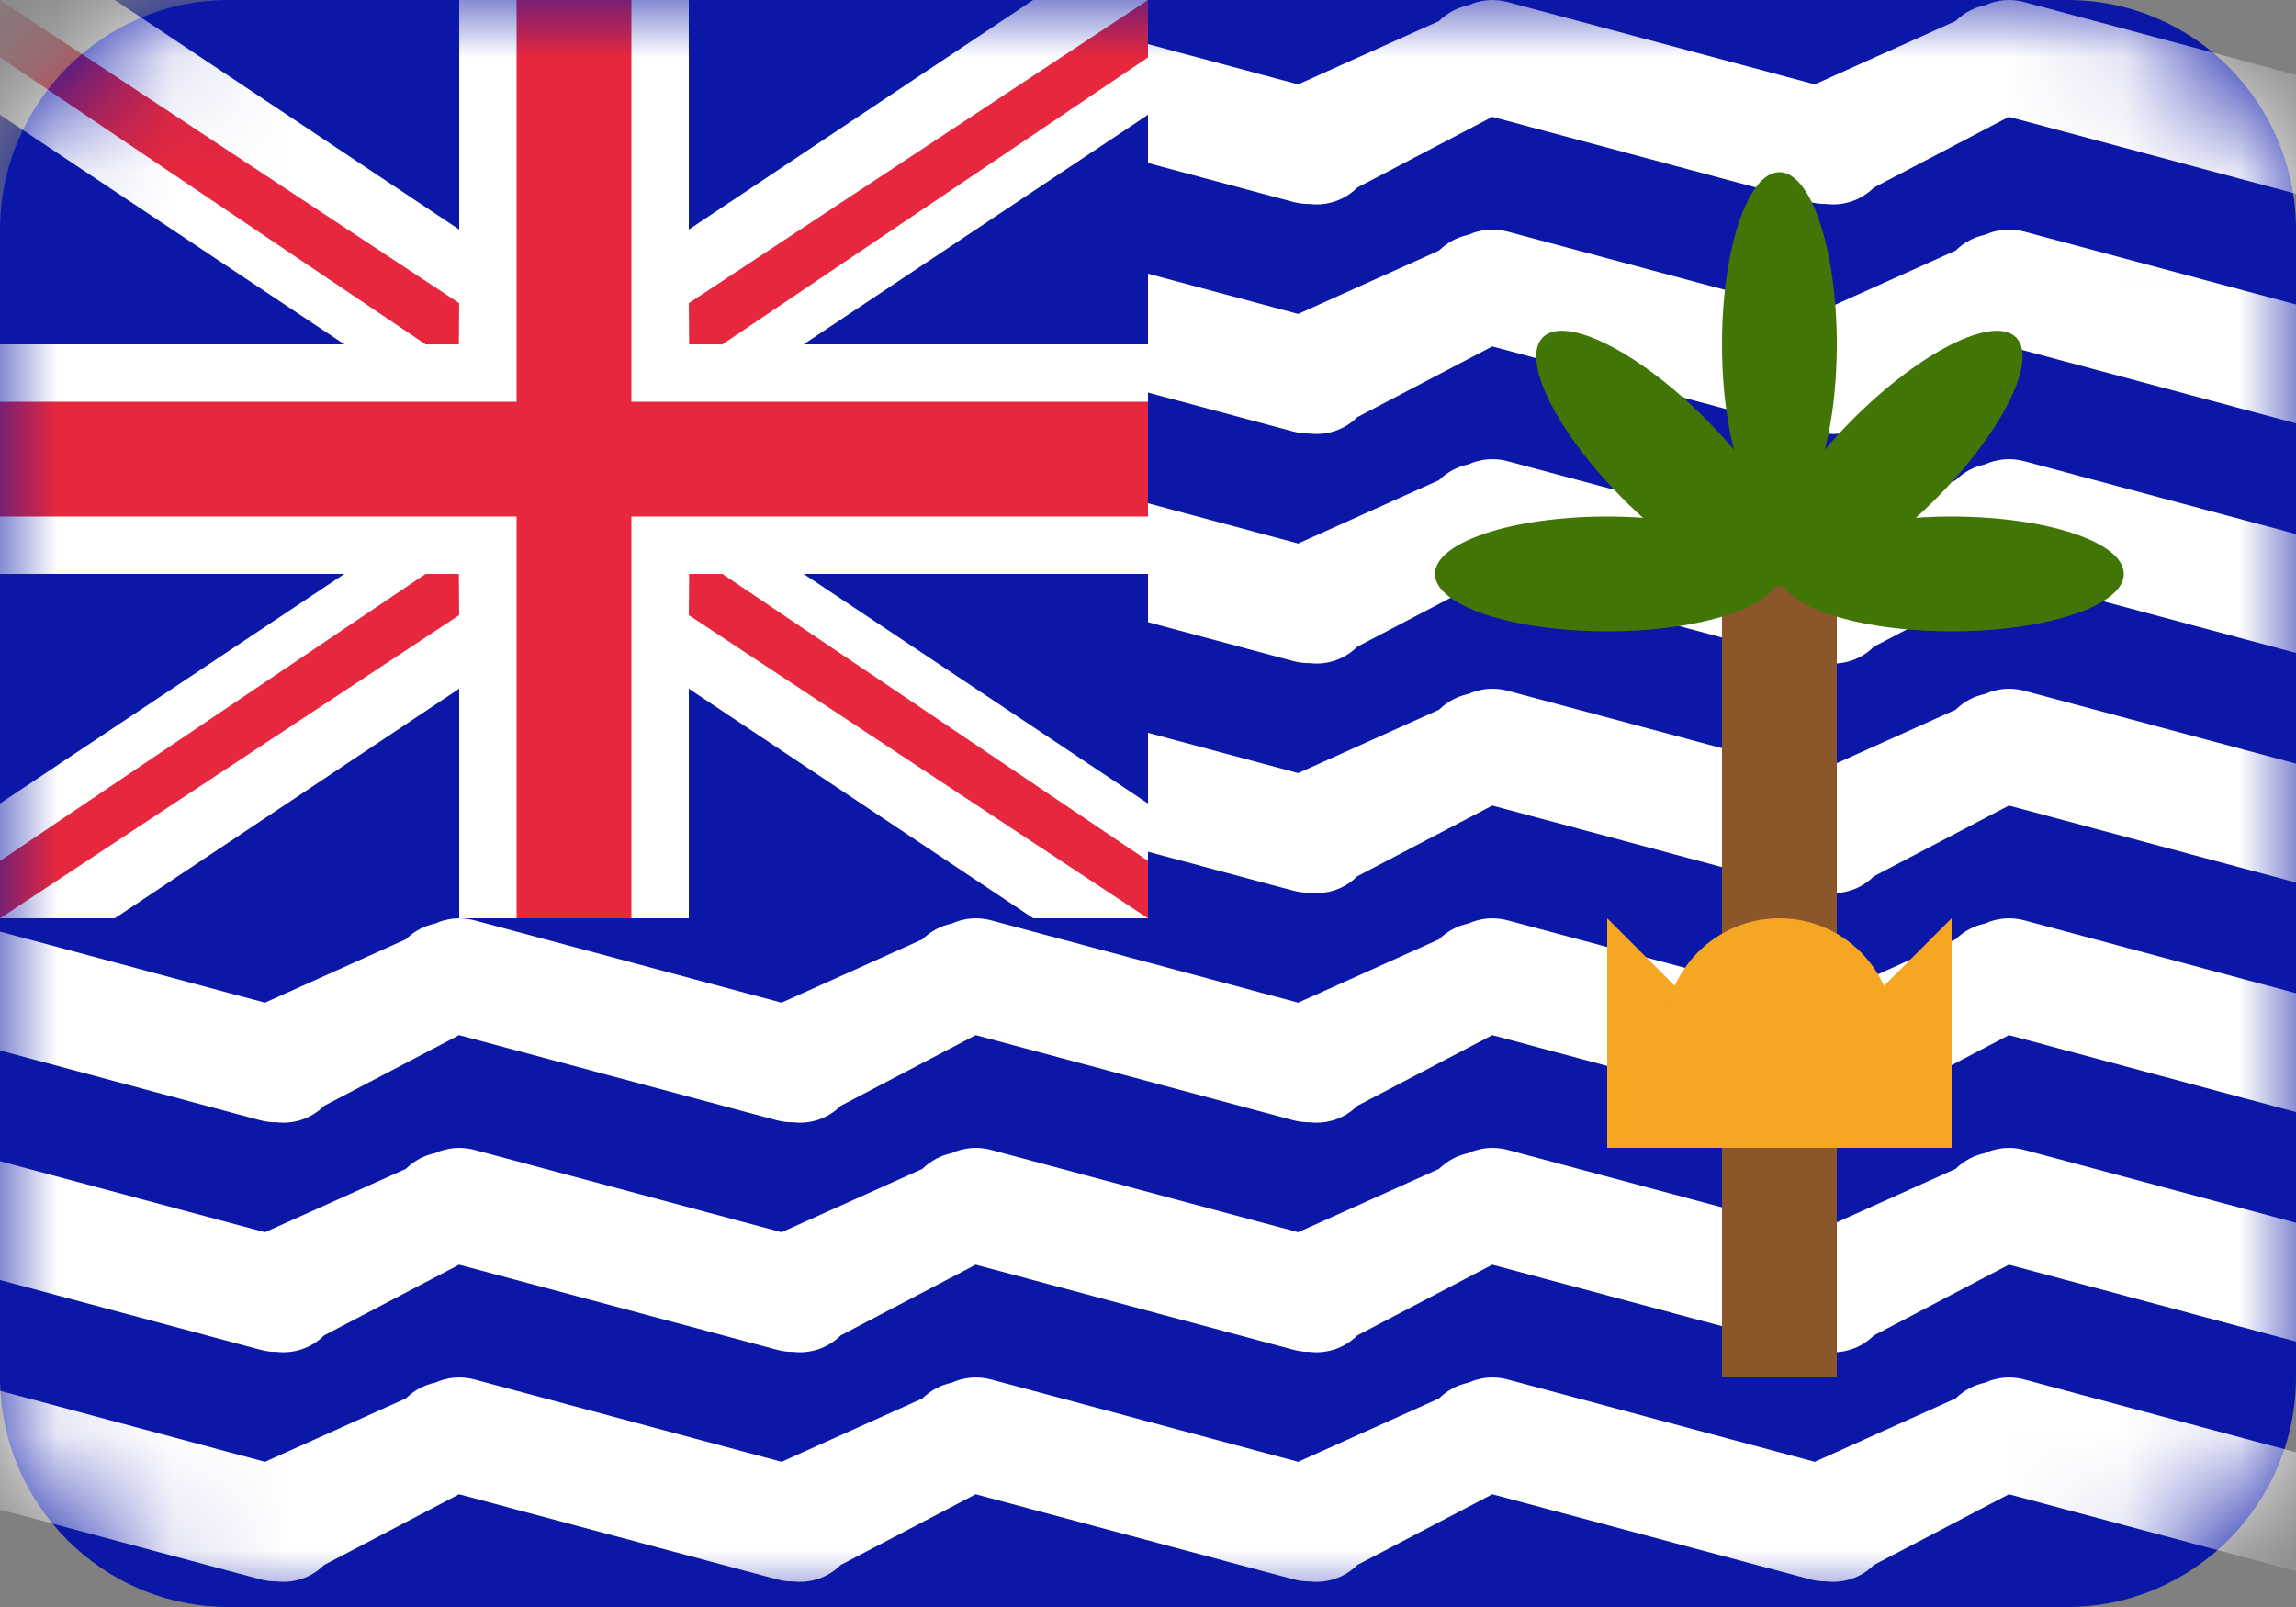<svg width="20" height="14" viewBox="0 0 20 14" fill="none" xmlns="http://www.w3.org/2000/svg">
<rect x="0" y="0" width="20" height="14" fill="#808080" stroke="none"/>
<path fill-rule="evenodd" clip-rule="evenodd" d="M0 2.006C0 0.898 0.898 0 1.991 0H18.009C19.109 0 20 0.897 20 2.006V11.994C20 13.102 19.102 14 18.009 14H1.991C0.891 14 0 13.103 0 11.994V2.006Z" fill="#0A17A7"/>
<mask id="mask0_1_7869" style="mask-type:luminance" maskUnits="userSpaceOnUse" x="0" y="0" width="20" height="14">
<path fill-rule="evenodd" clip-rule="evenodd" d="M0 2.006C0 0.898 0.898 0 1.991 0H18.009C19.109 0 20 0.897 20 2.006V11.994C20 13.102 19.102 14 18.009 14H1.991C0.891 14 0 13.103 0 11.994V2.006Z" fill="white"/>
</mask>
<g mask="url(#mask0_1_7869)">
<path fill-rule="evenodd" clip-rule="evenodd" d="M17.499 13.018L16.323 13.634C16.21 13.747 16.056 13.795 15.909 13.777C15.862 13.778 15.815 13.772 15.768 13.759L12.999 13.018L11.823 13.634C11.71 13.747 11.556 13.795 11.409 13.777C11.362 13.778 11.315 13.772 11.268 13.759L8.499 13.018L7.323 13.634C7.21 13.747 7.056 13.795 6.909 13.777C6.862 13.778 6.815 13.772 6.768 13.759L3.999 13.018L2.823 13.634C2.71 13.747 2.556 13.795 2.409 13.777C2.362 13.778 2.315 13.772 2.268 13.759L-0.629 12.983C-0.896 12.912 -1.054 12.637 -0.983 12.371C-0.911 12.104 -0.637 11.946 -0.37 12.017L2.308 12.735L3.535 12.183C3.608 12.111 3.697 12.065 3.79 12.046C3.892 11.999 4.012 11.986 4.13 12.017L6.808 12.735L8.035 12.183C8.108 12.111 8.197 12.065 8.29 12.046C8.392 11.999 8.512 11.986 8.63 12.017L11.308 12.735L12.535 12.183C12.608 12.111 12.697 12.065 12.79 12.046C12.892 11.999 13.012 11.986 13.13 12.017L15.808 12.735L17.035 12.183C17.108 12.111 17.197 12.065 17.29 12.046C17.392 11.999 17.512 11.986 17.63 12.017L20.308 12.735L21.535 12.183C21.731 11.988 22.047 11.988 22.243 12.183C22.438 12.378 22.438 12.695 22.243 12.89L20.823 13.634C20.71 13.747 20.556 13.795 20.409 13.777C20.362 13.778 20.315 13.772 20.268 13.759L17.499 13.018V13.018Z" fill="white"/>
<path fill-rule="evenodd" clip-rule="evenodd" d="M17.499 11.018L16.323 11.634C16.21 11.747 16.056 11.795 15.909 11.777C15.862 11.778 15.815 11.772 15.768 11.759L12.999 11.018L11.823 11.634C11.71 11.747 11.556 11.795 11.409 11.777C11.362 11.778 11.315 11.772 11.268 11.759L8.499 11.018L7.323 11.634C7.21 11.747 7.056 11.795 6.909 11.777C6.862 11.778 6.815 11.772 6.768 11.759L3.999 11.018L2.823 11.634C2.71 11.747 2.556 11.795 2.409 11.777C2.362 11.778 2.315 11.772 2.268 11.759L-0.629 10.983C-0.896 10.912 -1.054 10.637 -0.983 10.371C-0.911 10.104 -0.637 9.946 -0.37 10.017L2.308 10.735L3.535 10.183C3.608 10.111 3.697 10.065 3.79 10.046C3.892 9.999 4.012 9.986 4.13 10.017L6.808 10.735L8.035 10.183C8.108 10.111 8.197 10.065 8.29 10.046C8.392 9.999 8.512 9.986 8.63 10.017L11.308 10.735L12.535 10.183C12.608 10.111 12.697 10.065 12.79 10.046C12.892 9.999 13.012 9.986 13.13 10.017L15.808 10.735L17.035 10.183C17.108 10.111 17.197 10.065 17.29 10.046C17.392 9.999 17.512 9.986 17.63 10.017L20.308 10.735L21.535 10.183C21.731 9.988 22.047 9.988 22.243 10.183C22.438 10.378 22.438 10.695 22.243 10.89L20.823 11.634C20.71 11.747 20.556 11.795 20.409 11.777C20.362 11.778 20.315 11.772 20.268 11.759L17.499 11.018V11.018Z" fill="white"/>
<path fill-rule="evenodd" clip-rule="evenodd" d="M17.499 9.018L16.323 9.634C16.21 9.747 16.056 9.795 15.909 9.777C15.862 9.778 15.815 9.772 15.768 9.76L12.999 9.018L11.823 9.634C11.71 9.747 11.556 9.795 11.409 9.777C11.362 9.778 11.315 9.772 11.268 9.76L8.499 9.018L7.323 9.634C7.21 9.747 7.056 9.795 6.909 9.777C6.862 9.778 6.815 9.772 6.768 9.76L3.999 9.018L2.823 9.634C2.71 9.747 2.556 9.795 2.409 9.777C2.362 9.778 2.315 9.772 2.268 9.76L-0.629 8.983C-0.896 8.912 -1.054 8.637 -0.983 8.371C-0.911 8.104 -0.637 7.946 -0.37 8.017L2.308 8.735L3.535 8.183C3.608 8.111 3.697 8.065 3.79 8.046C3.892 7.999 4.012 7.986 4.13 8.017L6.808 8.735L8.035 8.183C8.108 8.111 8.197 8.065 8.29 8.046C8.392 7.999 8.512 7.986 8.63 8.017L11.308 8.735L12.535 8.183C12.608 8.111 12.697 8.065 12.79 8.046C12.892 7.999 13.012 7.986 13.13 8.017L15.808 8.735L17.035 8.183C17.108 8.111 17.197 8.065 17.29 8.046C17.392 7.999 17.512 7.986 17.63 8.017L20.308 8.735L21.535 8.183C21.731 7.988 22.047 7.988 22.243 8.183C22.438 8.378 22.438 8.695 22.243 8.89L20.823 9.634C20.71 9.747 20.556 9.795 20.409 9.777C20.362 9.778 20.315 9.772 20.268 9.76L17.499 9.018V9.018Z" fill="white"/>
<path fill-rule="evenodd" clip-rule="evenodd" d="M17.499 7.018L16.323 7.634C16.21 7.747 16.056 7.795 15.909 7.777C15.862 7.778 15.815 7.772 15.768 7.76L12.999 7.018L11.823 7.634C11.71 7.747 11.556 7.795 11.409 7.777C11.362 7.778 11.315 7.772 11.268 7.76L8.499 7.018L7.323 7.634C7.21 7.747 7.056 7.795 6.909 7.777C6.862 7.778 6.815 7.772 6.768 7.76L3.999 7.018L2.823 7.634C2.71 7.747 2.556 7.795 2.409 7.777C2.362 7.778 2.315 7.772 2.268 7.76L-0.629 6.983C-0.896 6.912 -1.054 6.637 -0.983 6.371C-0.911 6.104 -0.637 5.946 -0.37 6.017L2.308 6.735L3.535 6.183C3.608 6.111 3.697 6.065 3.79 6.046C3.892 5.999 4.012 5.986 4.13 6.017L6.808 6.735L8.035 6.183C8.108 6.111 8.197 6.065 8.29 6.046C8.392 5.999 8.512 5.986 8.63 6.017L11.308 6.735L12.535 6.183C12.608 6.111 12.697 6.065 12.79 6.046C12.892 5.999 13.012 5.986 13.13 6.017L15.808 6.735L17.035 6.183C17.108 6.111 17.197 6.065 17.29 6.046C17.392 5.999 17.512 5.986 17.63 6.017L20.308 6.735L21.535 6.183C21.731 5.988 22.047 5.988 22.243 6.183C22.438 6.378 22.438 6.695 22.243 6.89L20.823 7.634C20.71 7.747 20.556 7.795 20.409 7.777C20.362 7.778 20.315 7.772 20.268 7.76L17.499 7.018V7.018Z" fill="white"/>
<path fill-rule="evenodd" clip-rule="evenodd" d="M17.499 5.018L16.323 5.634C16.21 5.747 16.056 5.795 15.909 5.777C15.862 5.778 15.815 5.772 15.768 5.76L12.999 5.018L11.823 5.634C11.71 5.747 11.556 5.795 11.409 5.777C11.362 5.778 11.315 5.772 11.268 5.76L8.499 5.018L7.323 5.634C7.21 5.747 7.056 5.795 6.909 5.777C6.862 5.778 6.815 5.772 6.768 5.76L3.999 5.018L2.823 5.634C2.71 5.747 2.556 5.795 2.409 5.777C2.362 5.778 2.315 5.772 2.268 5.76L-0.629 4.983C-0.896 4.912 -1.054 4.637 -0.983 4.371C-0.911 4.104 -0.637 3.946 -0.37 4.017L2.308 4.735L3.535 4.183C3.608 4.111 3.697 4.065 3.79 4.046C3.892 3.999 4.012 3.986 4.13 4.017L6.808 4.735L8.035 4.183C8.108 4.111 8.197 4.065 8.29 4.046C8.392 3.999 8.512 3.986 8.63 4.017L11.308 4.735L12.535 4.183C12.608 4.111 12.697 4.065 12.79 4.046C12.892 3.999 13.012 3.986 13.13 4.017L15.808 4.735L17.035 4.183C17.108 4.111 17.197 4.065 17.29 4.046C17.392 3.999 17.512 3.986 17.63 4.017L20.308 4.735L21.535 4.183C21.731 3.988 22.047 3.988 22.243 4.183C22.438 4.378 22.438 4.695 22.243 4.89L20.823 5.634C20.71 5.747 20.556 5.795 20.409 5.777C20.362 5.778 20.315 5.772 20.268 5.76L17.499 5.018V5.018Z" fill="white"/>
<path fill-rule="evenodd" clip-rule="evenodd" d="M17.499 3.018L16.323 3.634C16.21 3.747 16.056 3.795 15.909 3.777C15.862 3.778 15.815 3.772 15.768 3.76L12.999 3.018L11.823 3.634C11.71 3.747 11.556 3.795 11.409 3.777C11.362 3.778 11.315 3.772 11.268 3.76L8.499 3.018L7.323 3.634C7.21 3.747 7.056 3.795 6.909 3.777C6.862 3.778 6.815 3.772 6.768 3.76L3.999 3.018L2.823 3.634C2.71 3.747 2.556 3.795 2.409 3.777C2.362 3.778 2.315 3.772 2.268 3.76L-0.629 2.983C-0.896 2.912 -1.054 2.637 -0.983 2.371C-0.911 2.104 -0.637 1.946 -0.37 2.017L2.308 2.735L3.535 2.183C3.608 2.111 3.697 2.065 3.79 2.046C3.892 1.999 4.012 1.986 4.13 2.017L6.808 2.735L8.035 2.183C8.108 2.111 8.197 2.065 8.29 2.046C8.392 1.999 8.512 1.986 8.63 2.017L11.308 2.735L12.535 2.183C12.608 2.111 12.697 2.065 12.79 2.046C12.892 1.999 13.012 1.986 13.13 2.017L15.808 2.735L17.035 2.183C17.108 2.111 17.197 2.065 17.29 2.046C17.392 1.999 17.512 1.986 17.63 2.017L20.308 2.735L21.535 2.183C21.731 1.988 22.047 1.988 22.243 2.183C22.438 2.378 22.438 2.695 22.243 2.89L20.823 3.634C20.71 3.747 20.556 3.795 20.409 3.777C20.362 3.778 20.315 3.772 20.268 3.76L17.499 3.018V3.018Z" fill="white"/>
<path fill-rule="evenodd" clip-rule="evenodd" d="M17.499 1.018L16.323 1.634C16.21 1.747 16.056 1.795 15.909 1.777C15.862 1.778 15.815 1.772 15.768 1.76L12.999 1.018L11.823 1.634C11.71 1.747 11.556 1.795 11.409 1.777C11.362 1.778 11.315 1.772 11.268 1.76L8.499 1.018L7.323 1.634C7.21 1.747 7.056 1.795 6.909 1.777C6.862 1.778 6.815 1.772 6.768 1.76L3.999 1.018L2.823 1.634C2.71 1.747 2.556 1.795 2.409 1.777C2.362 1.778 2.315 1.772 2.268 1.76L-0.629 0.983C-0.896 0.912 -1.054 0.637 -0.983 0.371C-0.911 0.104 -0.637 -0.054 -0.37 0.017L2.308 0.735L3.535 0.183C3.608 0.111 3.697 0.065 3.79 0.046C3.892 -0.001 4.012 -0.014 4.13 0.017L6.808 0.735L8.035 0.183C8.108 0.111 8.197 0.065 8.29 0.046C8.392 -0.001 8.512 -0.014 8.63 0.017L11.308 0.735L12.535 0.183C12.608 0.111 12.697 0.065 12.79 0.046C12.892 -0.001 13.012 -0.014 13.13 0.017L15.808 0.735L17.035 0.183C17.108 0.111 17.197 0.065 17.29 0.046C17.392 -0.001 17.512 -0.014 17.63 0.017L20.308 0.735L21.535 0.183C21.731 -0.012 22.047 -0.012 22.243 0.183C22.438 0.378 22.438 0.695 22.243 0.89L20.823 1.634C20.71 1.747 20.556 1.795 20.409 1.777C20.362 1.778 20.315 1.772 20.268 1.76L17.499 1.018V1.018Z" fill="white"/>
<path fill-rule="evenodd" clip-rule="evenodd" d="M15 5H16V12H15V5Z" fill="#8B572A"/>
<path fill-rule="evenodd" clip-rule="evenodd" d="M14 5.5C14.828 5.5 15.5 5.276 15.5 5C15.5 4.724 14.828 4.5 14 4.5C13.172 4.5 12.5 4.724 12.5 5C12.5 5.276 13.172 5.5 14 5.5Z" fill="#417505"/>
<path fill-rule="evenodd" clip-rule="evenodd" d="M17 5.5C17.828 5.5 18.5 5.276 18.5 5C18.5 4.724 17.828 4.5 17 4.5C16.172 4.5 15.5 4.724 15.5 5C15.5 5.276 16.172 5.5 17 5.5Z" fill="#417505"/>
<path fill-rule="evenodd" clip-rule="evenodd" d="M16 3C16 2.172 15.776 1.5 15.5 1.5C15.224 1.5 15 2.172 15 3C15 3.828 15.224 4.5 15.5 4.5C15.776 4.5 16 3.828 16 3Z" fill="#417505"/>
<path fill-rule="evenodd" clip-rule="evenodd" d="M14 8L16 10H14V8Z" fill="#F5A623"/>
<path fill-rule="evenodd" clip-rule="evenodd" d="M15.5 10C16.052 10 16.5 9.552 16.5 9C16.5 8.448 16.052 8 15.5 8C14.948 8 14.5 8.448 14.5 9C14.5 9.552 14.948 10 15.5 10Z" fill="#F5A623"/>
<path fill-rule="evenodd" clip-rule="evenodd" d="M17 8V10H15L17 8Z" fill="#F5A623"/>
<path fill-rule="evenodd" clip-rule="evenodd" d="M16.854 4.354C17.439 3.768 17.756 3.135 17.561 2.939C17.365 2.744 16.732 3.061 16.146 3.646C15.561 4.232 15.244 4.865 15.439 5.061C15.635 5.256 16.268 4.939 16.854 4.354Z" fill="#417505"/>
<path fill-rule="evenodd" clip-rule="evenodd" d="M14.146 4.354C13.561 3.768 13.244 3.135 13.439 2.939C13.635 2.744 14.268 3.061 14.854 3.646C15.439 4.232 15.756 4.865 15.561 5.061C15.365 5.256 14.732 4.939 14.146 4.354Z" fill="#417505"/>
<path fill-rule="evenodd" clip-rule="evenodd" d="M-1 -1H10V8H-1V-1Z" fill="white"/>
<path fill-rule="evenodd" clip-rule="evenodd" d="M4 0H6V8H4V0Z" fill="white"/>
<path fill-rule="evenodd" clip-rule="evenodd" d="M0 5L0 3L10 3V5H0Z" fill="white"/>
<path fill-rule="evenodd" clip-rule="evenodd" d="M4.5 0H5.5V8H4.5V0Z" fill="#E6273E"/>
<path fill-rule="evenodd" clip-rule="evenodd" d="M0 4.5V3.5L10 3.5V4.5H0Z" fill="#E6273E"/>
<path fill-rule="evenodd" clip-rule="evenodd" d="M3.707 5L3.997 5L4 5.359L0 8V7.5L3.707 5Z" fill="#E6273E"/>
<path fill-rule="evenodd" clip-rule="evenodd" d="M3.707 3L0 0.5V0L4 2.641L3.997 3H3.707Z" fill="#E6273E"/>
<path fill-rule="evenodd" clip-rule="evenodd" d="M6.293 5L10 7.5V8L6 5.359L6.003 5L6.293 5Z" fill="#E6273E"/>
<path fill-rule="evenodd" clip-rule="evenodd" d="M6.293 3H6.003L6 2.641L10 0V0.5L6.293 3Z" fill="#E6273E"/>
<path fill-rule="evenodd" clip-rule="evenodd" d="M0 1L3 3H0V1Z" fill="#0A17A7"/>
<path fill-rule="evenodd" clip-rule="evenodd" d="M10 1V3H7L10 1Z" fill="#0A17A7"/>
<path fill-rule="evenodd" clip-rule="evenodd" d="M4 2L1 0H4V2Z" fill="#0A17A7"/>
<path fill-rule="evenodd" clip-rule="evenodd" d="M6 2V0H9L6 2Z" fill="#0A17A7"/>
<path fill-rule="evenodd" clip-rule="evenodd" d="M4 6V8H1L4 6Z" fill="#0A17A7"/>
<path fill-rule="evenodd" clip-rule="evenodd" d="M6 6L9 8H6V6Z" fill="#0A17A7"/>
<path fill-rule="evenodd" clip-rule="evenodd" d="M0 7V5H3L0 7Z" fill="#0A17A7"/>
<path fill-rule="evenodd" clip-rule="evenodd" d="M10 7L7 5H10V7Z" fill="#0A17A7"/>
</g>
</svg>

